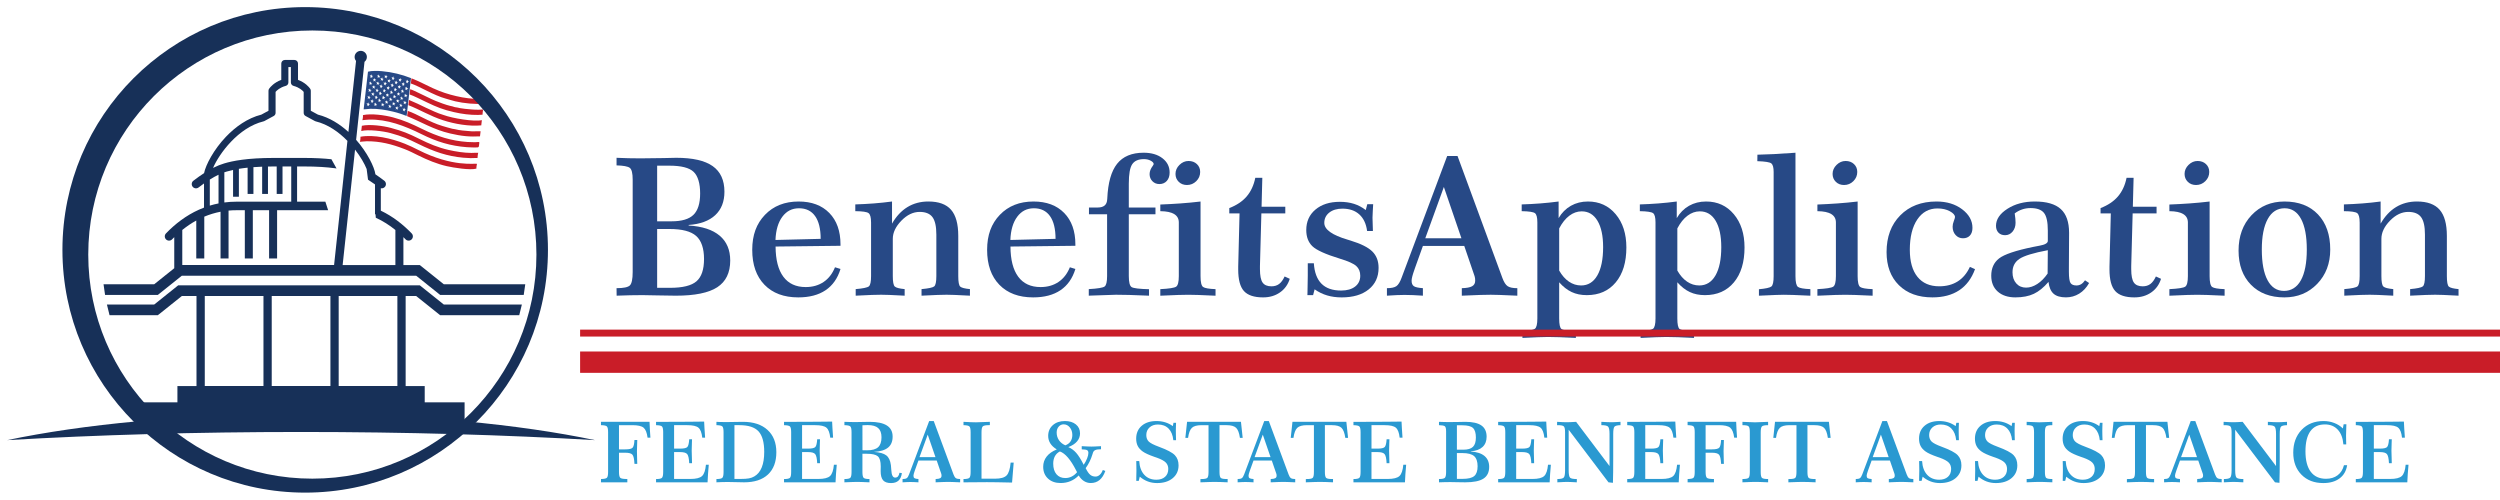<svg viewBox="0 0 3272.91 654.25" xmlns="http://www.w3.org/2000/svg"><g fill="#274986"><path d="m807.13 206.58c5.3.25 10.56.43 15.78.55s10.39.18 15.53.18c9.86 0 19.98-.12 30.38-.37 10.39-.25 15.88-.37 16.46-.37 21.54 0 37.44 3.62 47.71 10.87s15.41 18.44 15.41 33.59c0 12.94-4.02 23.15-12.05 30.64-8.04 7.49-19.63 11.77-34.79 12.83v.74c17.81 1.06 31.33 5.49 40.57 13.26 9.23 7.78 13.85 18.63 13.85 32.54 0 15.97-5.65 27.63-16.96 35s-29.38 11.05-54.23 11.05c-6.21 0-14.19-.12-23.92-.37s-16.34-.37-19.82-.37c-5.05 0-10.44.06-16.15.18s-11.6.31-17.64.55l-.12-9.83c9.19 0 15.01-1.21 17.46-3.62 2.44-2.41 3.67-8.25 3.67-17.5v-120.97c0-8.43-1.29-13.59-3.85-15.47-2.57-1.88-8.32-2.95-17.27-3.19v-9.95zm53.18 10.32v72.83h18.89c13.33 0 22.9-2.84 28.7-8.54 5.8-5.69 8.7-15 8.7-27.94s-2.84-22.84-8.51-28.25c-5.67-5.4-16.26-8.11-31.74-8.11h-16.03zm0 82.9v77h16.9c16.48 0 28.02-2.84 34.6-8.54 6.58-5.69 9.88-15.41 9.88-29.17s-3.44-24.15-10.31-30.21c-6.88-6.06-18.47-9.09-34.79-9.09h-16.28z"/><path d="m1015.36 322.76c.08 17.36 3.48 30.54 10.19 39.54 6.71 9.01 16.44 13.51 29.2 13.51 9.03 0 16.83-2.21 23.42-6.63s11.57-10.85 14.97-19.28l7.21 2.21c-3.73 12.28-10.23 21.55-19.51 27.82-9.28 6.26-21.21 9.4-35.78 9.4-18.8 0-33.55-5.51-44.23-16.52-10.69-11.01-16.03-26.26-16.03-45.75s5.57-34.29 16.71-45.87 25.82-17.38 44.04-17.38c16.98 0 30.36 5 40.13 14.98 9.77 9.99 14.66 23.7 14.66 41.14v1.84l-84.98.98zm-.12-8.6 59.14-1.47c0-13.02-2.42-22.95-7.27-29.78s-11.87-10.25-21.06-10.25-16.3 3.68-21.81 11.05-8.51 17.52-9.01 30.46z"/><path d="m1140.35 291.07c0-6.39-1.08-10.4-3.23-12.04-2.16-1.64-7.95-2.5-17.39-2.58v-8.84c8.12-.25 16.19-.68 24.23-1.29 8.03-.61 15.98-1.45 23.85-2.52v28.98c5.47-9.58 12.2-16.8 20.19-21.68 7.99-4.87 17.12-7.31 27.4-7.31 13.5 0 23.4 3.6 29.69 10.81s9.44 18.63 9.44 34.26v52.56c0 7.7.87 12.3 2.61 13.82s5.96 2.6 12.67 3.25v8.6c-9.03-.49-15.74-.82-20.13-.98s-7.87-.25-10.44-.25c-3.07 0-7.08.09-12.05.27s-11.89.5-20.75.96v-8.6c9.19-.82 14.72-2.01 16.59-3.56 1.86-1.55 2.8-6.06 2.8-13.51v-54.28c0-10.72-1.7-18.36-5.09-22.9-3.4-4.54-8.99-6.82-16.77-6.82-8.53 0-16.52 3.85-23.98 11.54-7.45 7.7-11.18 15.6-11.18 23.7v48.76c0 7.53.87 12.1 2.61 13.69 1.74 1.6 6.04 2.72 12.92 3.38v8.6c-8.78-.49-15.45-.82-20-.98-4.56-.16-8.16-.25-10.81-.25-3.15 0-7.19.08-12.11.25-4.93.17-11.99.49-21.18.98v-8.6c9.61-.82 15.36-2.03 17.27-3.62 1.9-1.6 2.86-6.08 2.86-13.45v-70.37z"/><path d="m1322.86 322.76c.08 17.36 3.48 30.54 10.19 39.54 6.71 9.01 16.44 13.51 29.2 13.51 9.03 0 16.83-2.21 23.42-6.63s11.57-10.85 14.97-19.28l7.21 2.21c-3.73 12.28-10.23 21.55-19.51 27.82-9.28 6.26-21.21 9.4-35.78 9.4-18.8 0-33.55-5.51-44.23-16.52-10.69-11.01-16.03-26.26-16.03-45.75s5.57-34.29 16.71-45.87 25.82-17.38 44.04-17.38c16.98 0 30.36 5 40.13 14.98 9.77 9.99 14.66 23.7 14.66 41.14v1.84l-84.98.98zm-.12-8.6 59.14-1.47c0-13.02-2.42-22.95-7.27-29.78s-11.87-10.25-21.06-10.25-16.3 3.68-21.81 11.05-8.51 17.52-9.01 30.46z"/><path d="m1477.79 240.23v31.44h34.91v8.84h-34.91v80.93c0 8.11 1.24 12.92 3.73 14.43 2.48 1.52 10.06 2.44 22.74 2.76v8.47c-10.85-.49-19.57-.82-26.15-.98s-12.28-.25-17.08-.25c-3.4 0-14.46.37-33.17 1.11l-2.48.12v-8.6c11.68-.65 18.59-1.8 20.75-3.44 2.15-1.64 3.23-6.18 3.23-13.63v-80.93h-23.73v-8.84h11.55c7.87 0 11.97-3.52 12.3-10.56.08-.57.12-.98.12-1.23.91-20.63 5.2-35.78 12.86-45.44s19.24-14.49 34.73-14.49c10.19 0 18.41 2.42 24.66 7.25s9.38 11.05 9.38 18.67c0 4.59-1.22 8.25-3.67 10.99-2.44 2.74-5.7 4.12-9.75 4.12-3.65 0-6.69-1.25-9.13-3.75s-3.67-5.59-3.67-9.27 1.41-7.16 4.22-10.93c.75-1.15 1.12-1.88 1.12-2.21 0-1.55-1.29-3.03-3.85-4.42-2.57-1.39-5.51-2.09-8.82-2.09-7.29 0-12.42 2.23-15.41 6.69-2.98 4.46-4.47 12.88-4.47 25.24z"/><path d="m1571.71 263.81v97.64c0 7.94 1.12 12.69 3.35 14.25 2.24 1.56 7.66 2.5 16.28 2.83v8.6c-10.19-.49-17.87-.82-23.05-.98s-9.38-.25-12.61-.25c-3.4 0-7.79.08-13.17.25-5.39.17-13.21.49-23.48.98v-8.6c11.51-.57 18.43-1.66 20.75-3.25 2.32-1.6 3.48-6.2 3.48-13.82v-70.37c-.08-9.58-8.08-14.45-23.98-14.62h-.25v-8.72c8.53-.33 17.19-.8 25.97-1.41s17.68-1.45 26.71-2.52zm-15.78-53.06c4.47 0 8.14 1.35 11 4.05s4.29 6.14 4.29 10.32c0 4.67-1.7 8.68-5.09 12.04-3.4 3.36-7.46 5.04-12.18 5.04-4.39 0-8-1.39-10.81-4.18-2.82-2.78-4.22-6.22-4.22-10.32 0-4.5 1.74-8.45 5.22-11.85s7.41-5.1 11.8-5.1z"/><path d="m1643.4 232.74h9.19l-.99 37.95h31.06v8.72h-31.31l-1.86 68.78v4.18c0 8.43 1.16 14.29 3.48 17.56 2.32 3.28 6.17 4.91 11.55 4.91 3.98 0 7.33-1.02 10.06-3.07s5.13-5.32 7.21-9.83l6.71 3.07c-2.32 7.53-6.58 13.47-12.8 17.81-6.21 4.34-13.58 6.51-22.12 6.51-11.68 0-20.02-2.76-25.04-8.29-5.01-5.53-7.52-14.92-7.52-28.19v-3.68l1.74-69.76h-13.42v-7c9.61-3.68 17.19-8.76 22.74-15.23s9.32-14.62 11.31-24.44z"/><path d="m1788.01 274.98 1.99-7.61h7.7c-.08 1.88-.25 4.83-.5 8.84s-.37 6.96-.37 8.84c0 3.52.17 9.05.5 16.58v.74h-7.58c-1.24-9.42-4.64-16.64-10.19-21.68s-12.92-7.55-22.12-7.55c-7.12 0-12.86 1.72-17.21 5.16s-6.52 7.94-6.52 13.51c0 8.6 10.1 15.88 30.32 21.86 1.82.57 3.15.98 3.98 1.23 13.67 4.18 23.21 8.97 28.64 14.37 5.42 5.4 8.14 12.53 8.14 21.37 0 11.87-4.33 21.29-12.98 28.25-8.66 6.96-20.44 10.44-35.35 10.44-6.88 0-13.21-.86-19.01-2.58s-11.27-4.38-16.4-7.98l-1.99 7.61h-7.46c.08-.82.12-2.04.12-3.68.25-10.07.37-17.23.37-21.49v-16.58h7.95c.75 11.87 4.08 20.8 10 26.77 5.92 5.98 14.47 8.96 25.66 8.96 7.78 0 13.92-1.74 18.39-5.22s6.71-8.21 6.71-14.18c0-5.32-1.74-9.56-5.22-12.71s-10.64-6.37-21.49-9.64c-18.72-5.73-30.73-11.18-36.03-16.33-5.3-5.16-7.95-12.2-7.95-21.12 0-11.13 4.02-20.08 12.05-26.83 8.03-6.76 18.68-10.13 31.93-10.13 6.79 0 12.96.88 18.51 2.64s10.69 4.48 15.41 8.17z"/><path d="m1894.61 204.24h13.54l58.77 159.78c1.99 5.4 4.29 8.97 6.9 10.68 2.61 1.72 6.81 2.58 12.61 2.58v9.83c-10.6-.49-18.33-.82-23.17-.98s-8.72-.25-11.62-.25c-3.56 0-8.16.08-13.79.25s-13.67.49-24.1.98v-9.83c6.29-.16 10.79-1 13.48-2.52 2.69-1.51 4.04-3.95 4.04-7.31 0-1.15-.06-2.21-.19-3.19s-.31-1.84-.56-2.58l-13.54-39.67h-54.17l-10.44 29.11c-.17.49-.37 1.11-.62 1.84-2.49 6.96-3.73 11.79-3.73 14.49 0 3.44.97 5.83 2.92 7.18s5.9 2.23 11.87 2.64v9.83c-4.47-.33-8.76-.57-12.86-.74-4.1-.16-7.85-.25-11.24-.25-2.9 0-6.32.08-10.25.25-3.94.17-8.18.41-12.74.74v-9.83c5.63 0 9.73-.86 12.3-2.58s4.93-5.57 7.08-11.54l59.51-158.92zm-4.35 40.53-24.35 67.18h47.34z"/><path d="m2012.64 291.07c0-6.39-1.04-10.38-3.11-11.97-2.07-1.6-7.87-2.48-17.39-2.64v-8.84c8.12-.25 16.17-.68 24.17-1.29 7.99-.61 16.05-1.45 24.17-2.52v21.74c4.14-7.04 9.5-12.42 16.09-16.15 6.58-3.72 14.02-5.59 22.3-5.59 14.91 0 27.02 5.55 36.34 16.64s13.98 25.61 13.98 43.54c0 19.32-4.64 34.55-13.92 45.69s-21.91 16.7-37.89 16.7c-7.46 0-14.06-1.35-19.82-4.05s-11.2-6.96-16.34-12.77v47.28c0 7.78.99 12.4 2.98 13.88 1.99 1.47 8.28 2.46 18.89 2.95v8.72c-8.04-.41-14.97-.72-20.81-.92-5.84-.21-11.04-.31-15.59-.31-3.56 0-7.93.1-13.11.31-5.18.2-11.99.51-20.44.92v-8.72c8.7-.57 14.12-1.66 16.28-3.25 2.15-1.6 3.23-6.12 3.23-13.57v-125.76zm28.58 63.12c3.64 6.39 7.91 11.24 12.8 14.55 4.89 3.32 10.19 4.97 15.9 4.97 9.11 0 16.19-4.38 21.25-13.14 5.05-8.76 7.58-21.12 7.58-37.09 0-14.74-2.47-26.22-7.39-34.45-4.93-8.23-11.83-12.34-20.69-12.34-5.71 0-11.1 1.9-16.15 5.71s-9.49 9.35-13.29 16.64v55.14z"/><path d="m2167.32 291.07c0-6.39-1.04-10.38-3.11-11.97-2.07-1.6-7.87-2.48-17.39-2.64v-8.84c8.12-.25 16.17-.68 24.17-1.29 7.99-.61 16.05-1.45 24.17-2.52v21.74c4.14-7.04 9.5-12.42 16.09-16.15 6.58-3.72 14.02-5.59 22.3-5.59 14.91 0 27.02 5.55 36.34 16.64s13.98 25.61 13.98 43.54c0 19.32-4.64 34.55-13.92 45.69s-21.91 16.7-37.89 16.7c-7.46 0-14.06-1.35-19.82-4.05s-11.2-6.96-16.34-12.77v47.28c0 7.78.99 12.4 2.98 13.88 1.99 1.47 8.28 2.46 18.89 2.95v8.72c-8.04-.41-14.97-.72-20.81-.92-5.84-.21-11.04-.31-15.59-.31-3.56 0-7.93.1-13.11.31-5.18.2-11.99.51-20.44.92v-8.72c8.7-.57 14.12-1.66 16.28-3.25 2.15-1.6 3.23-6.12 3.23-13.57v-125.76zm28.58 63.12c3.64 6.39 7.91 11.24 12.8 14.55 4.89 3.32 10.19 4.97 15.9 4.97 9.11 0 16.19-4.38 21.25-13.14 5.05-8.76 7.58-21.12 7.58-37.09 0-14.74-2.47-26.22-7.39-34.45-4.93-8.23-11.83-12.34-20.69-12.34-5.71 0-11.1 1.9-16.15 5.71s-9.49 9.35-13.29 16.64v55.14z"/><path d="m2322 225.37c0-5.89-.97-9.68-2.92-11.36s-8.1-2.68-18.45-3.01l.12-8.47c6.71-.16 13.96-.43 21.74-.8 7.79-.37 17.15-.96 28.08-1.78v161.5c0 7.86 1.1 12.59 3.29 14.18 2.19 1.6 7.6 2.56 16.21 2.89v8.6c-9.94-.49-17.46-.82-22.55-.98s-9.17-.25-12.24-.25c-2.4 0-5.84.08-10.31.25s-11.89.49-22.24.98v-8.47c8.95-.82 14.39-2.03 16.34-3.62 1.95-1.6 2.92-6.12 2.92-13.57v-136.08z"/><path d="m2431.95 263.81v97.64c0 7.94 1.12 12.69 3.35 14.25 2.24 1.56 7.66 2.5 16.28 2.83v8.6c-10.19-.49-17.87-.82-23.05-.98s-9.38-.25-12.61-.25c-3.4 0-7.79.08-13.17.25-5.39.17-13.21.49-23.48.98v-8.6c11.51-.57 18.43-1.66 20.75-3.25 2.32-1.6 3.48-6.2 3.48-13.82v-70.37c-.08-9.58-8.08-14.45-23.98-14.62h-.25v-8.72c8.53-.33 17.19-.8 25.97-1.41s17.68-1.45 26.71-2.52zm-15.78-53.06c4.47 0 8.14 1.35 11 4.05s4.29 6.14 4.29 10.32c0 4.67-1.7 8.68-5.09 12.04-3.4 3.36-7.46 5.04-12.18 5.04-4.39 0-8-1.39-10.81-4.18-2.82-2.78-4.22-6.22-4.22-10.32 0-4.5 1.74-8.45 5.22-11.85s7.41-5.1 11.8-5.1z"/><path d="m2578.92 349.41 6.71 2.95c-4.47 12.28-11.39 21.51-20.75 27.69s-21.04 9.27-35.04 9.27c-18.47 0-33.09-5.32-43.86-15.97-10.77-10.64-16.15-25.09-16.15-43.35 0-19.9 5.96-35.9 17.89-48.02s27.75-18.18 47.46-18.18c13.42 0 24.62 3.4 33.61 10.19 8.99 6.8 13.48 14.9 13.48 24.32 0 4.26-1.1 7.59-3.29 10.01-2.2 2.42-5.24 3.62-9.13 3.62s-7.12-1.43-9.69-4.3c-2.57-2.86-3.85-6.47-3.85-10.81 0-2.29.52-4.77 1.55-7.43s1.55-4.4 1.55-5.22c0-2.62-2.24-5.16-6.71-7.61-4.47-2.46-9.9-3.68-16.28-3.68-11.1 0-19.9 4.83-26.4 14.49s-9.75 22.89-9.75 39.67c0 15.31 3.33 27.1 10 35.37s16.17 12.4 28.51 12.4c9.36 0 17.41-2.13 24.17-6.39 6.75-4.26 12.07-10.6 15.97-19.04z"/><path d="m2681.79 369.06c-6.21 7.29-12.61 12.49-19.2 15.6s-14.64 4.67-24.17 4.67-17.38-2.54-23.05-7.61c-5.67-5.08-8.51-11.99-8.51-20.76 0-9.74 3.4-17.27 10.19-22.6 6.79-5.32 21.7-10.36 44.73-15.11 2.24-.49 5.01-1.02 8.33-1.6 7.21-1.31 10.81-3.4 10.81-6.26v-13.51c0-11.3-1.7-19.04-5.09-23.21-3.4-4.18-9.24-6.26-17.52-6.26-3.89 0-7.58.59-11.06 1.78s-6.71 2.93-9.69 5.22c.41 2.7.7 5 .87 6.88s.25 3.64.25 5.28c0 4.67-1.3 8.56-3.91 11.67s-5.86 4.67-9.75 4.67c-3.65 0-6.54-1.1-8.7-3.32-2.15-2.21-3.23-5.2-3.23-8.97 0-8.43 4.97-15.84 14.91-22.23s21.91-9.58 35.91-9.58c15.41 0 26.73 3.3 33.98 9.89s10.87 16.97 10.87 31.13v.74l-.25 44.58v5.53c0 7.78.72 12.73 2.17 14.86s4.04 3.19 7.77 3.19c2.24 0 4.26-.55 6.09-1.66 1.82-1.1 3.52-2.8 5.09-5.1l5.34 3.56c-3.4 6.06-7.72 10.71-12.98 13.94s-11.04 4.85-17.33 4.85c-7.21 0-12.61-1.6-16.21-4.79s-5.82-8.35-6.65-15.47zm-.87-41.51c-18.72 3.52-31.1 7.31-37.15 11.36s-9.07 9.89-9.07 17.5c0 6.06 1.63 10.93 4.91 14.61 3.27 3.68 7.56 5.53 12.86 5.53 4.89 0 9.79-1.6 14.72-4.79s9.42-7.74 13.48-13.63z"/><path d="m2784.04 232.74h9.19l-.99 37.95h31.06v8.72h-31.31l-1.86 68.78v4.18c0 8.43 1.16 14.29 3.48 17.56 2.32 3.28 6.17 4.91 11.55 4.91 3.98 0 7.33-1.02 10.06-3.07s5.13-5.32 7.21-9.83l6.71 3.07c-2.32 7.53-6.58 13.47-12.8 17.81-6.21 4.34-13.58 6.51-22.12 6.51-11.68 0-20.02-2.76-25.04-8.29-5.01-5.53-7.52-14.92-7.52-28.19v-3.68l1.74-69.76h-13.42v-7c9.61-3.68 17.19-8.76 22.74-15.23s9.32-14.62 11.31-24.44z"/><path d="m2892.75 263.81v97.64c0 7.94 1.12 12.69 3.35 14.25 2.24 1.56 7.66 2.5 16.28 2.83v8.6c-10.19-.49-17.87-.82-23.05-.98s-9.38-.25-12.61-.25c-3.4 0-7.79.08-13.17.25-5.39.17-13.21.49-23.48.98v-8.6c11.51-.57 18.43-1.66 20.75-3.25 2.32-1.6 3.48-6.2 3.48-13.82v-70.37c-.08-9.58-8.08-14.45-23.98-14.62h-.25v-8.72c8.53-.33 17.19-.8 25.97-1.41s17.68-1.45 26.71-2.52zm-15.78-53.06c4.47 0 8.14 1.35 11 4.05s4.29 6.14 4.29 10.32c0 4.67-1.7 8.68-5.09 12.04-3.4 3.36-7.46 5.04-12.18 5.04-4.39 0-8-1.39-10.81-4.18-2.82-2.78-4.22-6.22-4.22-10.32 0-4.5 1.74-8.45 5.22-11.85s7.41-5.1 11.8-5.1z"/><path d="m2990.65 263.81c18.64 0 33.3 5.63 43.98 16.89 10.69 11.26 16.03 26.59 16.03 45.99 0 18.18-5.7 33.16-17.08 44.95-11.39 11.79-25.7 17.69-42.93 17.69-18.39 0-32.99-5.53-43.8-16.58s-16.21-25.95-16.21-44.7 5.65-34.35 16.96-46.3 25.66-17.93 43.05-17.93zm.25 8.84c-9.53 0-16.88 4.69-22.05 14.06-5.18 9.38-7.77 22.7-7.77 39.98s2.5 30.83 7.52 40.16c5.01 9.33 12.2 14 21.56 14s16.98-4.67 22.12-14c5.13-9.33 7.7-22.72 7.7-40.16s-2.51-30.7-7.52-40.04c-5.01-9.33-12.2-14-21.56-14z"/><path d="m3089.17 291.07c0-6.39-1.08-10.4-3.23-12.04s-7.95-2.5-17.39-2.58v-8.84c8.12-.25 16.19-.68 24.23-1.29 8.03-.61 15.98-1.45 23.85-2.52v28.98c5.47-9.58 12.2-16.8 20.19-21.68 7.99-4.87 17.12-7.31 27.4-7.31 13.5 0 23.4 3.6 29.69 10.81s9.44 18.63 9.44 34.26v52.56c0 7.7.87 12.3 2.61 13.82s5.96 2.6 12.67 3.25v8.6c-9.03-.49-15.74-.82-20.13-.98s-7.87-.25-10.44-.25c-3.06 0-7.08.09-12.05.27s-11.89.5-20.75.96v-8.6c9.19-.82 14.72-2.01 16.59-3.56 1.86-1.55 2.8-6.06 2.8-13.51v-54.28c0-10.72-1.7-18.36-5.09-22.9-3.4-4.54-8.99-6.82-16.77-6.82-8.53 0-16.52 3.85-23.98 11.54-7.45 7.7-11.18 15.6-11.18 23.7v48.76c0 7.53.87 12.1 2.61 13.69 1.74 1.6 6.04 2.72 12.92 3.38v8.6c-8.78-.49-15.45-.82-20-.98-4.56-.16-8.16-.25-10.81-.25-3.15 0-7.19.08-12.11.25-4.93.17-11.99.49-21.18.98v-8.6c9.61-.82 15.36-2.03 17.27-3.62 1.9-1.6 2.86-6.08 2.86-13.45v-70.37z"/></g><g fill-rule="evenodd"><path d="m759.46 431.53h2513.46v9.08h-2513.46zm0 28.64h2513.46v27.94h-2513.46z" fill="#c91d28"/><path d="m505.55 97.76.3 1.85 1.67.43c-.3.21-.92.55-1.46.84l.37 2.05c-.55-.31-.81-.91-1.4-1.49l-1.49.82c1.06-3.12.47-1.08-.41-3.27l1.69.34.74-1.57zm18.67 4.3.19 1.82 1.71.4c-.45.56-.94.65-1.43.94l.27 2-1.2-1.48c-.71.3-1.09.74-1.66.8l.73-1.82c-.39-.49-.9-1.08-1.14-1.45l1.68.34.84-1.56zm9.27 2.16c.18.47.06 1.04.4 1.83l1.65.44c-2.27 1.57-1.18-.06-1.3 2.86l-1.21-1.48-1.48.85c.15-.77.61-1.28.5-1.82-.11-.59-.57-.6-.92-1.45l1.56.32.79-1.55zm-37.71-6.93.5 1.88 1.65.52-1.4.73.19 1.95-1.19-1.32-1.47.62.64-1.7-1.07-1.32 1.68.23.46-1.58zm18.33 4.18c.39-.85.23-1 .79-1.59l.24 1.85 1.75.5-1.56.78.38 2.04-1.36-1.43-1.38.84c-.11-.5.41-1.42.61-1.89l-1.18-1.45zm-27.6-4.24.19 1.82 1.71.4c-1.33 1.68-1.44-.51-1.16 2.96l-1.26-1.43c-.6.32-.87.67-1.61.73.4-.64.69-1.05.76-1.83l-1.18-1.45 1.71.35.84-1.56zm12.97 5.4c.34-.38.25-.34.47-.84l.39-.7.19 1.82 1.86.48c-1.55 1.07-1.51.31-1.31 2.87l-1.19-1.47-1.54.8.61-1.84-1.17-1.45zm10.13.63s.03.12.04.15l.14.82c.13.69-.09.13.22.87l1.73.5-1.55.78.17 2.03-1.19-1.47-1.49.82.55-1.84-.96-1.42 1.56.32.8-1.55zm9.36 2.12.31 1.85 1.73.5-1.48.77c-.1.76.08 1.27.31 2.06-.52-.29-.93-.92-1.36-1.41l-1.54.75c1.05-3.11.47-1.08-.42-3.27l1.69.34.75-1.57zm9.24 2.07.33 1.91 1.75.5-1.54.78.37 2.05c-.52-.29-.93-.92-1.36-1.41-.75.31-.85.69-1.53.75l.8-1.64c-.46-.59-.93-.9-1.23-1.64l1.68.33zm-23.73-.69.36 1.91 1.69.4c-.46.57-.95.65-1.57 1l.44 1.92c-.69-.39-.86-.84-1.36-1.41-.44.33-1.04.7-1.56.73l.63-1.69c-.53-1.02-.82-.51-1.02-1.57l1.68.34zm18.7 4.37.19 1.82 1.71.4c-.29.61.05.22-.74.65-.4.22-.33.11-.72.44l.33 1.82c-.74-.42-.5-.73-1.45-1.25l-1.31.6.67-1.66c-.46-.58-.91-.87-1.22-1.62l1.7.33c.55-.63.55-1.41.85-1.53zm9.22 2.31c.8 1.86-.81 1.35 2.17 2.16l-1.61.93.25 1.87c-2.01-1.74-.41-1.37-2.72-.64l.63-1.68c-.8-1-.88-.82-1.02-1.58l1.7.35.6-1.42zm-18.58-4.48.29 1.82c.34.11.7.2 1.02.32l.68.37-1.46.83.34 1.82c-.68-.38-.86-.84-1.36-1.41-.5.41-.92.69-1.52.75l.72-1.58c-.76-1.21-.96-.68-1.16-1.71l1.71.35.75-1.58zm-23.1-6.9.19 1.82 1.75.49-1.48.78.29 2.07-1.21-1.51-1.5.9c-.11-.5.41-1.41.6-1.89-.39-.49-.9-1.08-1.14-1.45l1.68.34.84-1.56zm3.4 5.92c.45-.5.42-.87.8-1.35.14.32.03 0 .15.49.33 1.43-.43.99 2.04 1.69l-1.56.78.17 2.03-1.19-1.47-1.54.8.62-1.84-1.18-1.45 1.7.32zm-8.69-1.46.3 1.8 1.65.52-1.48.78.3 2.05-1.22-1.48-1.5.6.59-1.6c-.34-.55-.88-1.06-1.13-1.45l1.68.34.82-1.56zm13 5.4c.34-.38.25-.34.46-.84l.3-.69c.28.6.29 1.11.28 1.81l1.7.4c-1.33 1.68-1.43-.51-1.15 2.94l-1.21-1.49-1.48.85c.55-2.81 1.22-.77-.58-3.3l1.66.31zm10.13.63s.03.11.04.14l.14.83c.13.69-.09.13.22.86l1.65.44c-2.27 1.57-1.18-.07-1.3 2.86l-1.21-1.46-1.49.82c.55-2.81 1.22-.77-.58-3.3l1.72.35.8-1.54zm9.36 2.13.31 1.85 1.73.5-1.48.77c-.1.76.08 1.27.31 2.06-.52-.29-.98-.97-1.41-1.49l-1.49.82c1.06-3.12.47-1.08-.41-3.27l1.69.35.75-1.57zm9.24 2.06.33 1.92 1.75.5-1.54.78.42 1.87-1.41-1.24-1.57.73.79-1.71-1.18-1.55 1.68.33.72-1.63zm-23.69-.62.31 1.85 1.67.43c-.3.21-.92.55-1.46.84l.37 2.05c-.55-.31-.81-.9-1.41-1.49l-1.52.8.8-1.71-1.18-1.55 1.7.34.74-1.57zm18.67 4.3.19 1.82 1.71.4c-.45.56-.94.65-1.43.94l.27 2-1.2-1.48c-.53.31-1.12.75-1.66.8l.73-1.83c-.39-.48-.9-1.08-1.14-1.44l1.68.34.84-1.56zm9.44 2.15c-.07.7-.05 1.19.23 1.85l1.65.44c-2.27 1.57-1.18-.06-1.3 2.85l-1.21-1.47-1.48.85c.15-.77.61-1.28.5-1.82-.11-.59-.57-.6-.92-1.43l1.68.23.85-1.48zm-41.9-11.21.19 1.82 1.75.5-1.48.78.3 2.05-1.22-1.49-1.5.89c-.11-.5.4-1.41.6-1.89-.35-.55-.89-1.06-1.14-1.45l1.68.34.84-1.56zm4.03 4.3.5 1.88 1.61.43c-1.35 1.57-1.38-.45-1.16 2.77l-1.21-1.35-1.52.85.72-1.71-1.08-1.51 1.68.23.46-1.58zm18.32 4.18c.4-.84.24-1 .79-1.59l.24 1.86 1.75.5-1.54.78.42 1.87-1.42-1.25-1.38.84c-.11-.5.41-1.42.6-1.9l-1.18-1.45 1.71.35zm-27.65-4.28.24 1.86 1.71.4c-.44.93-.12-.06-1.46 1.1l.3 1.86-1.26-1.43c-.6.31-.87.67-1.58.75l.79-1.68-1.23-1.61 1.76.36.74-1.6zm13.84 4.12.41 1.86 1.52.41-1.36.99.2 1.89-1.24-1.51-1.46.88c.37-2.76 1.4-.52-.58-3.3l1.74.35.76-1.58zm9.45 2.15c-.07.71-.04 1.2.23 1.86l1.65.44c-2.26 1.56-1.18-.07-1.29 2.85l-1.22-1.47-1.48.85c.15-.77.61-1.28.5-1.82-.11-.59-.57-.6-.92-1.43l1.68.23.85-1.49zm9.18 2.15.31 1.85 1.67.44c-.32.22-.95.46-1.46.84l.42 1.87-1.47-1.33-1.48.84c1.04-3.05.55-1.1-.41-3.27l1.56.32zm8.56 3.72c.21-.75.4-1.19.78-1.56l.25 1.83 1.66.43c-.3.21-.92.55-1.46.85l.17 2c-.23-.53-.79-1.17-1.23-1.43l-1.5.79.81-1.78-1.2-1.47 1.71.35zm-22.98-2.56.34 1.91 1.69.4c-.46.58-.95.66-1.57 1.01l.44 1.92c-.69-.39-.86-.85-1.36-1.41-.44.33-1.04.71-1.56.73l.67-1.74-1.11-1.29c.38-.16 1.31.06 1.73.1l.74-1.63zm18.63 4.33.24 1.85 1.71.4c-.29.61.05.22-.74.65-.4.22-.33.11-.72.44l.33 1.82c-.74-.41-.5-.72-1.45-1.25l-1.31.59.67-1.66c-.46-.58-.91-.88-1.22-1.62l1.77.38.73-1.61zm-9.33-2.13.38 1.96c.73.29.74.33 1.62.29-.29.61.04.22-.74.65-.4.22-.33.12-.73.45l.29 1.89-1.41-1.34-1.49.81.8-1.77c-.76-1.21-.96-.67-1.16-1.71.83.44.85.4 1.63.47l.82-1.69zm18.84 6.09c.56.18 1.24.53 1.7.43-.27.55-.8.72-1.38 1.04l.21 1.92-1.01-1.21c-1.03.08-.86.49-1.68.54l.63-1.69c-.2-.25-.38-.43-.6-.72-.5-.69-.29-.11-.43-.85l1.72.36.39-1.46c.51.37.47.6.44 1.65zm-41.98-12.78.3 1.79 1.57.46c-.33.23-.95.47-1.4.85l.31 2.04c-.55-.59-.72-1.05-1.43-1.49l-1.31.9c-.11-.5.41-1.41.6-1.89-.72-1.15-1.01-.76-1.11-1.56l1.65.45zm3.44 5.7c.45-.5.42-.87.8-1.35.8 1.86-.81 1.33 2.18 2.18l-1.55.77.17 2.03-1.19-1.47-1.54.8.62-1.84-1.18-1.45 1.7.33zm4.29 4.19c.11-.25.32-.79.4-.94.45-.85-.04-.45.55-.61l.18 1.78 1.65.52-1.38.73.21 2.11-1.22-1.48-1.5.6.6-1.62-.99-1.4 1.51.31zm10.28.59c-.07.71-.05 1.2.23 1.85l1.65.43c-2.27 1.57-1.18-.06-1.3 2.86l-1.21-1.48-1.48.84c.15-.77.61-1.28.5-1.82-.11-.59-.57-.6-.92-1.43l1.67.23.85-1.49zm-23.24-6.23.19 1.82 1.74.5-1.48.78.3 2.05-1.23-1.49-1.5.89c-.11-.5.41-1.41.6-1.89-.34-.55-.88-1.06-1.14-1.45l1.68.34zm32.42 8.37.31 1.85 1.67.44c-.32.22-.95.46-1.46.84l.42 1.87-1.47-1.33-1.48.84.65-1.93-1.06-1.34 1.56.32.87-1.56zm9.25 2.07.33 1.91 1.67.43c-.32.22-.95.47-1.46.85l.17 2c-.23-.53-.79-1.18-1.23-1.43l-1.5.79.81-1.78-1.2-1.47 1.69.34.72-1.63zm-15.12 2.87c.39-.84.23-1 .79-1.59l.24 1.86 1.75.49-1.56.79.36 2.07-1.33-1.44c-.74.31-.85.69-1.52.76l.74-1.84-1.18-1.45zm10.11.59.19 1.82 1.71.4c-.45.56-.94.65-1.43.94l.27 2.01-1.2-1.48c-.53.31-1.12.75-1.66.8l.73-1.83c-.39-.49-.9-1.09-1.14-1.45l1.68.34.84-1.56zm9.27 2.16s.03.12.04.15c.19.9.07 1 .36 1.69l1.65.43c-2.27 1.57-1.18-.06-1.3 2.86l-1.21-1.45-1.49.82c.15-.77.61-1.28.5-1.82-.11-.59-.58-.6-.92-1.45l1.56.32.79-1.55zm-44.24-10c1.7 1.41 1.73-.33 2.46-1.01l.31 1.71c.58.37.95.49 1.57.3-.21.63.16.18-.68.65-.4.22-.33.11-.73.45l.31 2.04c-.7-.75-.43-.92-1.44-1.49l-1.31.89c-.11-.5.41-1.41.6-1.88-.45-.72-.91-1.02-1.1-1.66zm4.37 4.43 1.65.28.9-1.55.08 1.7 1.64.54-1.3.77.24 2.12-1.24-1.49-1.51.88.61-1.71-1.06-1.55zm11.94-.9.3 1.85 1.67.43c-.32.22-.95.47-1.46.84l.42 1.87-1.46-1.31-1.49.82c1.04-3.06.54-1.1-.41-3.27l1.66.32.77-1.56zm36.68-32.25-5.71 49.57c-5.58-2.21-11.41-4.17-17.75-5.66-10.22-2.41-19.62-3.95-29.91-3.71-2.85.06-6.05.77-8.62.74l5.68-49.35c4.62-1.33 13.15-1.1 18.07-.66 13.84 1.24 25.92 4.28 38.23 9.07zm-58.28 32.93 1.69.38.71-1.61.36 1.82 1.68.44c-.42.89-.49.29-1.48 1.1l.41 1.81c-.52-.25-1-.87-1.35-1.38-.6.31-.87.67-1.6.73l.85-1.62c-.5-.61-.95-.9-1.26-1.66z" fill="#274986"/><path d="m473.74 164.69-.79 6.86c8.6-2.48 29.39.2 38.36 2.7 16.05 4.49 22.07 7.16 37.11 14.55 19.88 9.75 36.89 15.71 57.99 17.66 3.22.3 6.38.5 9.6.57 3.01.07 6.26-.33 9.13-.19.17-1.5.41-5.81.98-6.82-2.64-.2-6.14.21-8.96.19-9.94-.06-20.46-1.75-30.26-4-13.37-3.07-25.1-7.98-37.71-14.27-15.03-7.49-21.52-10.11-37.42-14.46-10.29-2.81-27.93-5.11-38.04-2.8m1.41-13.98c.31 1.19-.32 5.82-.76 6.64 2.98-.22 5.74-.66 8.78-.74 23.7-.65 46.7 8.13 68.63 19.03 20.09 9.99 38.04 15.47 59.49 17.09 2.55.19 11.68.57 14.17.22 1.84-.26 1.62-2.39 1.84-4.16.21-1.68.87-2.9-1.01-2.87-1.51.03-2.97.29-4.57.3-3.21.02-6.4-.09-9.62-.31-21.29-1.45-39.64-7.29-59.7-17.18-13.08-6.45-23.93-11.33-37.77-15.02-11.15-2.98-28.5-5.37-39.48-3zm62.75-41.39c10.61 3.38 30.33 15.69 45.43 19.74 3.96 1.06 8.31 2.57 12.68 3.6 11.19 2.64 26.69 4.12 37.31 3.15l.79-6.86c-16.65 2.26-41.31-3-58.68-9.75-5.92-2.3-12.03-5.19-17.79-8.09-6.55-3.3-12.79-6.16-18.96-8.59l-.78 6.81zm-1.66 14.36c4.07 1.16 17.97 8.12 21.99 10.04 14.21 6.79 21.55 9.75 36.15 13.12 10.49 2.42 20.98 3.78 31.52 3.65 1.87-.03 3.97-.35 5.77-.28.17-1.5.41-5.81.98-6.82-1.75-.08-3.78.25-5.6.28-7.66.1-11.04-.59-18.4-1.17-2.04-.16-4.27-.63-6.34-.9-1.02-.13-2.41-.53-3.46-.78-1.26-.3-2.15-.29-3.31-.52-1.17-.23-1.97-.68-3.06-.96-1.14-.29-2.35-.54-3.49-.79-4.62-1.03-14.16-4.54-18.64-6.41-7.17-2.99-15.02-7.12-22.27-10.49-2.85-1.32-8.04-3.98-11.04-4.82l-.79 6.85zm-1.61 14.01c15.33 5.99 28.22 14.14 45.22 19.69 15.51 5.06 34.43 8.27 50.21 6.77l.79-6.86c-9.94 2.37-38.61-2.4-50.05-6.69-1.98-.75-4.12-1.29-6.14-2.06-2-.76-3.96-1.56-5.94-2.42-7.56-3.25-14.86-6.94-22.31-10.46-3.62-1.71-7.44-3.12-10.99-4.79l-.78 6.83zm-1.66 14.41c18.52 7.43 34.33 17.58 56.41 22.67 7.04 1.62 13.42 2.87 20.54 3.52 6.69.6 11.88.52 18.48.25l.81-6.71c-.1-.04-10.04.22-11.38.14-4.22-.25-8.24-.73-12.42-1.1-4.24-.38-6.06-.95-9.84-1.73-1.14-.24-2.06-.22-3.3-.52-4.41-1.06-8.72-2.41-13.07-3.68-16.64-4.87-32.92-15.57-45.42-19.75l-.8 6.91zm-61.09 26.95c.29 1.08-.25 5.74-.76 6.63 2.82-.03 5.78-.7 8.79-.72 17.81-.12 32.86 3.74 49.86 10.29 5.9 2.27 11.77 5.27 17.51 8.12 12.2 6.05 24.67 11.24 37.57 14.18 8.77 2 30.82 5.58 38.87 3.22-.23-.83.5-5.86.73-6.3-2.4-.92-31.66 4.78-76.72-18.08-5.81-2.95-11.7-5.79-17.67-8.19-17.68-7.09-40.74-12.35-58.17-9.16z" fill="#c91d28"/><path d="m408.91 39.91c162.02 0 293.36 131.34 293.36 293.36s-131.34 293.37-293.36 293.37-293.37-131.34-293.37-293.37 131.34-293.36 293.37-293.36m-9.36-30.6c175.53 0 317.81 142.29 317.81 317.81s-142.28 317.81-317.81 317.81-317.82-142.28-317.82-317.8 142.29-317.82 317.81-317.82z" fill="#173058"/></g><path d="m344.92 387.49h-76.83v117.87h76.83zm87.66 0h-76.84v117.87h76.84zm87.66 0h-76.84v117.87h76.84zm-234.14-121.17v-37.58c-1.74.82-3.54 1.75-5.42 2.78-1.92 1.06-3.91 2.24-6 3.55v34.11c3.71-1.13 7.51-2.09 11.42-2.86zm95.18-2.27v-46.1h-11.41v35.97h-7.62v-35.97h-3.7c-2.67 0-5.24.02-7.72.06v35.9h-7.62v-35.7c-4.1.15-7.9.36-11.42.62v35.08h-7.62v-34.41c-2.06.21-4.02.45-5.86.69-1.96.26-3.82.54-5.56.82v36.57h-7.62v-35.11c-3.34.74-6.16 1.5-8.56 2.21-1.11.33-2.25.71-3.39 1.11h.53v39.27c5.15-.68 10.46-1.03 15.93-1.03h71.63zm56.09 82.94 17.48-162.56c-11.28-11.57-25.46-21.62-41.49-25.53-.4-.1-.78-.24-1.12-.43s-12.23-6.62-12.23-6.62c-1.56-.84-2.43-2.44-2.43-4.09v-27.47c-1.52-1.81-5.59-5.79-13.31-7.86-2.08-.55-3.45-2.44-3.45-4.49v-20.14h-3.26v20.14c0 2.06-1.37 3.94-3.45 4.49-7.72 2.07-11.79 6.05-13.31 7.86v27.47c0 1.65-.88 3.25-2.44 4.09l-12.22 6.63c-.35.17-.72.32-1.12.41-16.53 4.03-31.09 14.6-42.54 26.62-11.26 11.82-19.44 24.8-23.54 34.33 5.18-2.62 9.92-4.48 14.48-5.85 5.42-1.63 12.85-3.44 23.49-4.85 10.5-1.39 24.04-2.38 41.67-2.38h39.16c14.69 0 26.53.68 36.16 1.72l6.69 12.07-2.61-.37c-9.92-1.31-22.94-2.25-40.23-2.25h-8.8v46.1h37.02l3.61 11.18h-66.8v63.2h-10.48v-63.2h-21.3v63.2h-10.48v-63.2h-10.82c-3.57 0-7.06.16-10.48.48v62.72h-10.48v-61.23c-7.51 1.45-14.61 3.65-21.3 6.46v54.77h-10.48v-49.7c-6.53 3.58-12.63 7.75-18.32 12.35v45.91h198.77zm54.29-66.51h-.71v-39.04c-3.24-2.35-6.28-4.4-9.14-6.21l-1.8-13.98c-2.81-6.99-8.02-16.12-15.19-25.35l-16.24 151.09h69.06v-45.91c-7.77-6.28-16.33-11.76-25.67-16.04l-.31-4.55zm6.91-34.02v29.34c15.54 7.45 28.99 17.9 40.41 29.79 2.13 2.21 2.06 5.74-.15 7.88-2.21 2.13-5.75 2.06-7.88-.15-.92-.96-1.86-1.91-2.82-2.85v36.52h21.47l1.95 1.56 29.49 23.59h106.62c-.56 4.69-1.22 9.35-2.01 13.97h-109.39l-1.95-1.56-29.49-23.59h-306.74l-29.49 23.59-1.95 1.56h-69.08c-.79-4.62-1.45-9.28-2.01-13.97h66.31l26.27-21.01v-40.66c-.96.94-1.89 1.89-2.81 2.85-2.13 2.22-5.66 2.28-7.88.15s-2.28-5.66-.15-7.88c12.05-12.54 26.36-23.5 43.01-31 2.22-1 4.47-1.94 6.78-2.81v-31.61c-2.26 1.61-4.63 3.35-7.12 5.26-2.44 1.86-5.94 1.4-7.81-1.05-1.86-2.44-1.4-5.94 1.05-7.81 5.06-3.87 9.67-7.13 13.95-9.9 2.24-10.91 12.58-30.74 28.59-47.55 12.37-12.99 28.2-24.45 46.42-29.07l9.33-5.06v-26.22c0-1.12.39-2.14 1.05-2.94 1.27-1.75 6.18-7.78 15.71-11.28v-21.4c0-2.57 2.09-4.66 4.66-4.66h12.57c2.57 0 4.66 2.09 4.66 4.66v21.4c9.52 3.5 14.44 9.53 15.71 11.28.66.8 1.05 1.82 1.05 2.94v26.22l9.33 5.06c15.16 3.85 28.67 12.43 39.9 22.68l10-92.99c-1.17-1.39-1.87-3.19-1.87-5.15 0-4.43 3.59-8.03 8.03-8.03s8.03 3.6 8.03 8.03c0 2.58-1.21 4.88-3.11 6.34l-10.98 102.11c14.71 16.73 23.88 35.46 25.27 45.18 3.6 2.41 7.44 5.18 11.58 8.34 2.45 1.87 2.91 5.37 1.05 7.81-1.34 1.76-3.52 2.5-5.55 2.08zm-358.56 152.22h61.85l29.49-23.59 1.95-1.56h316.3l1.95 1.56 29.49 23.59h102.17c-1.03 4.7-2.17 9.36-3.43 13.97h-103.52l-1.95-1.55-29.49-23.59h-13.75v117.87h24.96v21.3h52.21v24.86c63.45 5.88 121.18 14.28 170.77 24.67-118-6.88-248.11-10.69-384.85-10.69s-266.85 3.82-384.86 10.69c49.59-10.39 107.32-18.8 170.77-24.67v-24.86h52.21v-21.3h24.97v-117.87h-19.18l-29.49 23.59-1.95 1.55h-63.21c-1.26-4.61-2.41-9.27-3.43-13.97z" fill="#173058"/><path d="m0 0h3079.35v654.25h-3079.35z" fill="none"/><g fill="#2a99d1"><path d="m786.77 552.24h63.58c.15 3.81.31 7.41.49 10.8s.4 6.69.66 9.89l-3.73.05c-.84-6.5-2.58-10.85-5.21-13.06s-7.55-3.31-14.76-3.31h-17.45v31.68h8.34c5.05 0 8.23-.75 9.55-2.26s2.1-4.83 2.36-9.97h3.68c-.04 1.37-.09 3.23-.16 5.6-.18 4.6-.27 7.58-.27 8.94 0 2.84.11 7.63.34 14.38.03 1.01.07 1.76.1 2.26h-3.68c-.29-6.18-1.16-10.15-2.61-11.91s-4.54-2.64-9.3-2.64h-8.34v25.16c0 4.17.58 6.75 1.76 7.76 1.17 1.01 4.22 1.51 9.16 1.51v4.31h-34.51l.05-4.31c4.06-.07 6.62-.62 7.68-1.64s1.59-3.56 1.59-7.62v-51.99c0-4.09-.54-6.64-1.62-7.65-1.08-1-3.65-1.54-7.71-1.62v-4.36z"/><path d="m921.84 551.92c.11 2.59.26 5.5.44 8.73s.46 7.34.82 12.34h-3.73c-.7-6.46-2.34-10.81-4.94-13.04s-7.54-3.34-14.81-3.34h-17.12v30.71h7.9c5.01 0 8.17-.72 9.46-2.15 1.3-1.44 2.11-4.81 2.44-10.13l3.68.05c-.04 1.08-.09 2.62-.17 4.63-.18 5.14-.27 8.55-.27 10.24 0 2.84.13 7.58.38 14.22.04 1.01.06 1.74.06 2.21h-3.68c-.29-6.1-1.16-10.05-2.61-11.85-1.45-1.79-4.54-2.69-9.3-2.69h-7.9v35.18h21.23c7.53 0 12.66-1.27 15.39-3.82 2.72-2.55 4.42-7.49 5.07-14.81h3.73c-.4 4.35-.73 8.41-.99 12.2s-.46 7.41-.6 10.86h-67.43v-4.31c4.06 0 6.63-.53 7.71-1.59s1.62-3.62 1.62-7.68v-51.99c0-4.09-.54-6.64-1.62-7.65-1.08-1-3.65-1.54-7.71-1.62v-4.36h14.37c10.17 0 19.3-.04 27.4-.11s15.15-.14 21.15-.22z"/><path d="m937.91 552.24c1.61.11 3.35.19 5.24.24 1.88.05 4.71.08 8.48.08 2.08 0 5.47-.05 10.15-.16s8.34-.16 10.97-.16c13.64 0 24.32 3.52 32.04 10.56s11.58 16.79 11.58 29.25-3.66 22.32-10.97 29.14c-7.32 6.82-17.74 10.24-31.27 10.24-2.27 0-5.78-.07-10.53-.22-4.75-.14-8.36-.21-10.81-.21-2.6 0-5.12.04-7.57.11s-4.88.18-7.3.32v-4.31c4.06 0 6.63-.53 7.71-1.59s1.62-3.62 1.62-7.68v-51.99c0-4.09-.54-6.64-1.62-7.65-1.08-1-3.65-1.54-7.71-1.62v-4.36zm23.59 4.36v70.41h7.9c4.83 0 8.55-.25 11.16-.75s4.91-1.35 6.89-2.53c4.35-2.48 7.62-6.41 9.79-11.8 2.18-5.39 3.26-12.16 3.26-20.31 0-12.5-2.48-21.46-7.43-26.88-4.96-5.42-13.3-8.13-25.04-8.13h-6.53z"/><path d="m1089.39 551.92c.11 2.59.26 5.5.44 8.73s.46 7.34.82 12.34h-3.73c-.7-6.46-2.34-10.81-4.94-13.04s-7.54-3.34-14.81-3.34h-17.12v30.71h7.9c5.01 0 8.17-.72 9.46-2.15 1.3-1.44 2.11-4.81 2.44-10.13l3.68.05c-.04 1.08-.09 2.62-.17 4.63-.18 5.14-.27 8.55-.27 10.24 0 2.84.13 7.58.38 14.22.04 1.01.06 1.74.06 2.21h-3.68c-.29-6.1-1.16-10.05-2.61-11.85-1.45-1.79-4.54-2.69-9.3-2.69h-7.9v35.18h21.23c7.53 0 12.66-1.27 15.39-3.82 2.72-2.55 4.42-7.49 5.07-14.81h3.73c-.4 4.35-.73 8.41-.99 12.2s-.46 7.41-.6 10.86h-67.43v-4.31c4.06 0 6.63-.53 7.71-1.59s1.62-3.62 1.62-7.68v-51.99c0-4.09-.54-6.64-1.62-7.65-1.08-1-3.65-1.54-7.71-1.62v-4.36h14.37c10.17 0 19.3-.04 27.4-.11s15.15-.14 21.15-.22z"/><path d="m1105.46 552.24c2.45.11 4.91.19 7.38.24s4.96.08 7.49.08c2.08 0 5.12-.05 9.11-.16s6.93-.16 8.83-.16c10.17 0 17.77 1.6 22.79 4.79 5.03 3.2 7.54 8.03 7.54 14.49s-1.99 11.17-5.98 14.44-10.19 5.15-18.6 5.66c7.61.5 13.04 2.02 16.29 4.55s5.27 6.81 6.04 12.85c.22 1.58.4 3.79.55 6.63.33 6.39 1.99 9.59 4.99 9.59 1.54 0 2.76-.5 3.68-1.51.91-1 1.59-2.62 2.03-4.85l3.13.54c-.66 4.42-2.15 7.69-4.47 9.8-2.32 2.12-5.59 3.18-9.79 3.18-4.79 0-8.25-1.22-10.37-3.66s-3.18-6.46-3.18-12.07c0-.68.02-1.67.05-2.96.04-1.29.06-2.3.06-3.02 0-6.72-1.29-11.17-3.87-13.36s-7.36-3.29-14.35-3.29h-5.76v23.81c0 4.13.54 6.71 1.62 7.73s3.61 1.54 7.6 1.54v4.31c-4.5-.22-7.92-.36-10.26-.43s-4.22-.11-5.65-.11c-1.57 0-3.58.04-6.03.11s-6.07.21-10.86.43v-4.31c4.06 0 6.63-.53 7.71-1.59s1.62-3.62 1.62-7.68v-51.99c0-4.09-.54-6.64-1.62-7.65-1.08-1-3.65-1.54-7.71-1.62v-4.36zm23.65 37.17c.88.04 1.77.06 2.69.08.91.02 2.03.03 3.35.03 6.66 0 11.47-1.35 14.43-4.04s4.44-7.02 4.44-12.98c0-5.5-1.45-9.54-4.36-12.12s-7.49-3.88-13.74-3.88c-1.28 0-3.35.07-6.2.22-.29 0-.51.02-.66.05l.05 32.65z"/><path d="m1216.45 551.22h5.98l25.95 70.09c.88 2.37 1.89 3.93 3.04 4.69 1.15.75 3.01 1.13 5.57 1.13v4.31c-4.68-.22-8.09-.36-10.23-.43s-3.85-.11-5.13-.11c-1.57 0-3.6.04-6.09.11s-6.03.21-10.64.43v-4.31c2.78-.07 4.76-.44 5.95-1.1s1.78-1.73 1.78-3.21c0-.5-.03-.97-.08-1.4-.06-.43-.14-.81-.25-1.13l-5.98-17.4h-23.92l-4.61 12.77c-.07.21-.16.48-.27.81-1.1 3.05-1.65 5.17-1.65 6.36 0 1.51.43 2.56 1.29 3.15s2.61.98 5.24 1.16v4.31c-1.98-.14-3.87-.25-5.68-.32s-3.47-.11-4.96-.11c-1.28 0-2.79.04-4.53.11s-3.61.18-5.62.32v-4.31c2.49 0 4.3-.38 5.43-1.13s2.18-2.44 3.13-5.06l26.28-69.71zm-1.92 17.78-10.75 29.47h20.9z"/><path d="m1261.38 552.24c3.73.22 6.97.38 9.71.48 2.74.11 4.94.16 6.58.16 3.11 0 8.38-.18 15.8-.54 1.1-.07 1.9-.11 2.41-.11v4.36h-1.1c-4.24 0-6.94.51-8.09 1.54-1.15 1.02-1.73 3.6-1.73 7.73v60.82h17.67c7.31 0 12.36-1.41 15.14-4.23s4.55-8.43 5.32-16.83h4l-2.14 26.13c-7.06-.18-13.53-.31-19.42-.4s-10.35-.13-13.39-.13c-6.29 0-16.09.07-29.41.22h-1.37v-4.31c4.06 0 6.63-.53 7.71-1.59s1.62-3.62 1.62-7.68v-51.99c0-4.09-.54-6.64-1.62-7.65-1.08-1-3.65-1.54-7.71-1.62v-4.36z"/><path d="m1398.59 585.32c3.84 1.62 7.26 4.1 10.26 7.46s6.29 8.59 9.88 15.7c1.9-2.8 3.4-5.6 4.5-8.4s1.65-5.19 1.65-7.17c0-1.72-.57-2.91-1.7-3.56s-3.48-1-7.02-1.08v-4.15c3.25.18 5.87.32 7.85.4 1.98.09 3.62.13 4.94.13 1.21 0 2.76-.04 4.66-.13s4.5-.22 7.79-.4v4.04c-3.29 0-5.72.32-7.27.97s-2.61 1.72-3.15 3.23c-.15.4-.4 1.2-.77 2.42-2.08 6.82-5.05 12.86-8.89 18.1 2.05 4.2 4.02 7.09 5.93 8.67 1.9 1.58 4.22 2.37 6.97 2.37 1.98 0 3.8-.75 5.49-2.26 1.68-1.51 3.04-3.63 4.06-6.36l3.29 1.24c-1.87 5.28-4.39 9.24-7.57 11.88s-7.02 3.96-11.52 3.96c-3.18 0-6.14-.85-8.86-2.56s-5.02-4.16-6.88-7.35c-3.18 3.27-6.77 5.74-10.75 7.41-3.99 1.67-8.3 2.5-12.95 2.5-6.84 0-12.35-1.95-16.54-5.84-4.19-3.9-6.28-9.04-6.28-15.43 0-5.06 1.5-9.52 4.5-13.36s7.42-6.97 13.28-9.37c-3.77-2.3-6.58-4.92-8.45-7.87-1.87-2.94-2.8-6.23-2.8-9.86 0-5.75 2.02-10.42 6.06-14.03s9.32-5.41 15.83-5.41c5.96 0 10.75 1.47 14.37 4.42s5.43 6.84 5.43 11.69c0 3.99-1.3 7.51-3.9 10.56s-6.4 5.53-11.41 7.43zm-11.03 5.71c-2.89 1.47-5.07 3.56-6.53 6.25s-2.19 5.94-2.19 9.75c0 5.85 1.4 10.45 4.2 13.79s6.67 5.01 11.6 5.01c3 0 5.81-.66 8.42-1.97s4.95-3.21 7-5.68c-.29-.54-.71-1.35-1.26-2.42-7.17-14.04-14.25-22.28-21.23-24.73zm7.08-8.03c3-1.08 5.29-2.78 6.86-5.12 1.57-2.33 2.36-5.15 2.36-8.46 0-3.84-1.09-7.12-3.26-9.83-2.18-2.71-4.87-4.07-8.09-4.07-2.6 0-4.77 1.01-6.53 3.04s-2.63 4.62-2.63 7.78c0 3.7 1 7.01 2.99 9.94s4.76 5.16 8.31 6.71z"/><path d="m1535.41 557.84.88-4.31h3.35c-.07 2.3-.14 4.33-.19 6.09-.06 1.76-.08 3.23-.08 4.42 0 1.8.03 3.7.08 5.71s.12 4.18.19 6.52h-3.57c-.66-6.61-2.73-11.68-6.23-15.22-3.49-3.54-8.15-5.31-13.96-5.31-4.5 0-8.16 1.28-10.97 3.85-2.82 2.57-4.22 5.88-4.22 9.94 0 3.45 1.02 6.23 3.04 8.35 2.03 2.12 6.52 4.45 13.47 7 10.64 3.92 17.59 7.58 20.85 10.99s4.88 7.87 4.88 13.36c0 6.97-2.56 12.57-7.68 16.81s-11.92 6.36-20.41 6.36c-4.32 0-8.34-.69-12.07-2.07s-7.26-3.47-10.59-6.28l-1.37 5.5h-3.24c0-1.26.02-3.02.05-5.28.11-4.27.16-7.04.16-8.3 0-1.08-.04-3.45-.11-7.11-.07-2.23-.11-3.97-.11-5.23h3.9c.44 7.65 2.64 13.63 6.61 17.94s9.23 6.46 15.77 6.46c4.79 0 8.59-1.26 11.41-3.77s4.22-5.94 4.22-10.29c0-3.41-1.06-6.21-3.18-8.4s-6.02-4.31-11.69-6.36c-.7-.25-1.76-.61-3.18-1.08-7.24-2.51-12.4-4.88-15.47-7.11-2.96-2.12-5.12-4.52-6.47-7.19s-2.03-5.86-2.03-9.56c0-7.04 2.4-12.64 7.19-16.81s11.26-6.25 19.42-6.25c4.02 0 7.82.55 11.38 1.64 3.57 1.1 6.89 2.76 9.96 4.98z"/><path d="m1554.07 552.24h70.55l2.25 20.96h-3.62c-.91-6.43-2.58-10.8-4.99-13.12s-6.58-3.47-12.51-3.47h-9.22v61.25c0 4.17.54 6.75 1.62 7.76s3.68 1.51 7.82 1.51h1.21v4.31c-3.29-.18-6.42-.31-9.38-.4s-5.63-.13-8.01-.13c-1.65 0-3.76.04-6.34.11s-6.54.21-11.88.43v-4.31h1.26c4.06 0 6.63-.5 7.71-1.51 1.08-1 1.62-3.59 1.62-7.76v-61.25h-9.22c-5.96 0-10.16 1.17-12.59 3.5s-4.09 6.7-4.96 13.09h-3.57l2.25-20.96z"/><path d="m1655.12 551.22h5.98l25.95 70.09c.88 2.37 1.89 3.93 3.04 4.69 1.15.75 3.01 1.13 5.57 1.13v4.31c-4.68-.22-8.09-.36-10.23-.43s-3.85-.11-5.13-.11c-1.57 0-3.6.04-6.09.11s-6.04.21-10.64.43v-4.31c2.78-.07 4.76-.44 5.95-1.1s1.78-1.73 1.78-3.21c0-.5-.03-.97-.08-1.4s-.14-.81-.25-1.13l-5.98-17.4h-23.92l-4.61 12.77c-.07.21-.16.48-.27.81-1.1 3.05-1.65 5.17-1.65 6.36 0 1.51.43 2.56 1.29 3.15s2.61.98 5.24 1.16v4.31c-1.97-.14-3.87-.25-5.68-.32s-3.47-.11-4.96-.11c-1.28 0-2.79.04-4.53.11s-3.61.18-5.62.32v-4.31c2.49 0 4.3-.38 5.43-1.13s2.18-2.44 3.13-5.06l26.28-69.71zm-1.92 17.78-10.75 29.47h20.9z"/><path d="m1692.04 552.24h70.55l2.25 20.96h-3.62c-.91-6.43-2.58-10.8-4.99-13.12s-6.58-3.47-12.51-3.47h-9.22v61.25c0 4.17.54 6.75 1.62 7.76s3.68 1.51 7.82 1.51h1.21v4.31c-3.29-.18-6.42-.31-9.38-.4s-5.63-.13-8.01-.13c-1.65 0-3.76.04-6.34.11s-6.54.21-11.88.43v-4.31h1.26c4.06 0 6.63-.5 7.71-1.51 1.08-1 1.62-3.59 1.62-7.76v-61.25h-9.22c-5.96 0-10.16 1.17-12.59 3.5s-4.09 6.7-4.96 13.09h-3.57l2.25-20.96z"/><path d="m1834.85 551.92c.11 2.59.26 5.5.44 8.73s.46 7.34.82 12.34h-3.73c-.7-6.46-2.34-10.81-4.94-13.04s-7.54-3.34-14.81-3.34h-17.12v30.71h7.9c5.01 0 8.17-.72 9.46-2.15 1.3-1.44 2.11-4.81 2.44-10.13l3.68.05c-.04 1.08-.09 2.62-.17 4.63-.18 5.14-.27 8.55-.27 10.24 0 2.84.13 7.58.38 14.22.04 1.01.05 1.74.05 2.21h-3.68c-.29-6.1-1.16-10.05-2.61-11.85-1.45-1.79-4.54-2.69-9.3-2.69h-7.9v35.18h21.23c7.53 0 12.66-1.27 15.39-3.82 2.72-2.55 4.42-7.49 5.07-14.81h3.73c-.4 4.35-.73 8.41-.99 12.2s-.46 7.41-.6 10.86h-67.42v-4.31c4.06 0 6.63-.53 7.71-1.59s1.62-3.62 1.62-7.68v-51.99c0-4.09-.54-6.64-1.62-7.65-1.08-1-3.65-1.54-7.71-1.62v-4.36h14.37c10.17 0 19.3-.04 27.4-.11s15.15-.14 21.15-.22z"/><path d="m1883.84 552.24c2.34.11 4.66.19 6.97.24 2.3.05 4.59.08 6.86.08 4.35 0 8.82-.05 13.41-.16s7.01-.16 7.27-.16c9.51 0 16.53 1.59 21.07 4.77s6.8 8.09 6.8 14.73c0 5.67-1.77 10.15-5.32 13.44s-8.67 5.16-15.36 5.63v.32c7.86.47 13.83 2.41 17.91 5.82s6.12 8.17 6.12 14.28c0 7-2.5 12.12-7.49 15.35s-12.97 4.85-23.95 4.85c-2.74 0-6.26-.05-10.56-.16s-7.21-.16-8.75-.16c-2.23 0-4.61.03-7.13.08s-5.12.13-7.79.24l-.05-4.31c4.06 0 6.63-.53 7.71-1.59s1.62-3.62 1.62-7.68v-53.06c0-3.7-.57-5.96-1.7-6.79s-3.68-1.29-7.62-1.4v-4.36zm23.48 4.53v31.95h8.34c5.89 0 10.11-1.25 12.67-3.74 2.56-2.5 3.84-6.58 3.84-12.26s-1.25-10.02-3.76-12.39-7.18-3.56-14.02-3.56h-7.08zm0 36.36v33.78h7.46c7.28 0 12.37-1.25 15.28-3.74 2.91-2.5 4.36-6.76 4.36-12.79s-1.52-10.59-4.55-13.25c-3.04-2.66-8.16-3.99-15.36-3.99h-7.19z"/><path d="m2024.29 551.92c.11 2.59.26 5.5.44 8.73s.46 7.34.82 12.34h-3.73c-.7-6.46-2.34-10.81-4.94-13.04s-7.54-3.34-14.81-3.34h-17.12v30.71h7.9c5.01 0 8.17-.72 9.46-2.15 1.3-1.44 2.11-4.81 2.44-10.13l3.68.05c-.04 1.08-.09 2.62-.17 4.63-.18 5.14-.27 8.55-.27 10.24 0 2.84.13 7.58.38 14.22.04 1.01.05 1.74.05 2.21h-3.68c-.29-6.1-1.16-10.05-2.61-11.85-1.45-1.79-4.54-2.69-9.3-2.69h-7.9v35.18h21.23c7.53 0 12.66-1.27 15.39-3.82 2.72-2.55 4.42-7.49 5.07-14.81h3.73c-.4 4.35-.73 8.41-.99 12.2s-.46 7.41-.6 10.86h-67.42v-4.31c4.06 0 6.63-.53 7.71-1.59s1.62-3.62 1.62-7.68v-51.99c0-4.09-.54-6.64-1.62-7.65-1.08-1-3.65-1.54-7.71-1.62v-4.36h14.37c10.17 0 19.3-.04 27.4-.11s15.15-.14 21.15-.22z"/><path d="m2038.5 552.24c2.89.18 5.35.31 7.38.4s3.83.13 5.4.13c1.28 0 2.86-.04 4.75-.13s4.34-.22 7.38-.4l43.72 57.91v-41.97c0-5.24-.64-8.49-1.92-9.72-1.28-1.24-4.21-1.86-8.78-1.86v-4.36c2.96.18 5.52.31 7.68.4s4.1.13 5.82.13c1.06 0 2.43-.04 4.11-.13s4.17-.22 7.46-.4v4.36c-4.02.11-6.62.73-7.79 1.86s-1.75 4.34-1.75 9.62v32.38c0 6.9-.03 12.71-.08 17.46-.05 4.74-.16 9.46-.3 14.17l-5.82-.65-52.12-68.85v52.96c0 5.46.63 8.75 1.89 9.89 1.26 1.13 4.2 1.7 8.81 1.7l-.06 4.31c-3.37-.22-6.05-.36-8.06-.43s-3.77-.11-5.27-.11c-.88 0-2.12.04-3.73.11s-4.41.21-8.39.43v-4.31c4.28-.04 7.03-.65 8.26-1.83s1.84-4.43 1.84-9.75v-49.67c0-4.13-.57-6.71-1.7-7.73s-3.71-1.54-7.74-1.54h-1.04l.05-4.36z"/><path d="m2193.26 551.92c.11 2.59.26 5.5.44 8.73s.46 7.34.82 12.34h-3.73c-.7-6.46-2.34-10.81-4.94-13.04s-7.54-3.34-14.81-3.34h-17.12v30.71h7.9c5.01 0 8.17-.72 9.46-2.15 1.3-1.44 2.11-4.81 2.44-10.13l3.68.05c-.04 1.08-.09 2.62-.17 4.63-.18 5.14-.27 8.55-.27 10.24 0 2.84.13 7.58.38 14.22.04 1.01.05 1.74.05 2.21h-3.68c-.29-6.1-1.16-10.05-2.61-11.85-1.45-1.79-4.54-2.69-9.3-2.69h-7.9v35.18h21.23c7.53 0 12.66-1.27 15.39-3.82 2.72-2.55 4.42-7.49 5.07-14.81h3.73c-.4 4.35-.73 8.41-.99 12.2s-.46 7.41-.6 10.86h-67.42v-4.31c4.06 0 6.63-.53 7.71-1.59s1.62-3.62 1.62-7.68v-51.99c0-4.09-.54-6.64-1.62-7.65-1.08-1-3.65-1.54-7.71-1.62v-4.36h14.37c10.17 0 19.3-.04 27.4-.11s15.15-.14 21.15-.22z"/><path d="m2209.34 552.24h63.58c.15 3.81.31 7.41.49 10.8s.4 6.69.66 9.89l-3.73.05c-.84-6.5-2.58-10.85-5.21-13.06s-7.55-3.31-14.76-3.31h-17.45v31.68h8.34c5.05 0 8.23-.75 9.55-2.26s2.1-4.83 2.36-9.97h3.68c-.04 1.37-.09 3.23-.16 5.6-.18 4.6-.27 7.58-.27 8.94 0 2.84.11 7.63.34 14.38.03 1.01.07 1.76.1 2.26h-3.68c-.29-6.18-1.16-10.15-2.61-11.91s-4.54-2.64-9.3-2.64h-8.34v25.16c0 4.17.58 6.75 1.76 7.76 1.17 1.01 4.22 1.51 9.16 1.51v4.31h-34.51l.05-4.31c4.06-.07 6.62-.62 7.68-1.64s1.59-3.56 1.59-7.62v-51.99c0-4.09-.54-6.64-1.62-7.65-1.08-1-3.65-1.54-7.71-1.62v-4.36z"/><path d="m2281.15 552.24c1.24.04 2.98.11 5.21.22 5.6.29 9.33.43 11.19.43 2.45 0 6.93-.16 13.44-.49 1.65-.07 2.89-.12 3.73-.16l.05 4.36c-4.24 0-6.92.52-8.04 1.56s-1.67 3.61-1.67 7.7v51.99c0 4.24.56 6.84 1.67 7.81 1.12.97 3.79 1.46 8.04 1.46v4.31c-4.72-.22-8.28-.36-10.67-.43s-4.31-.11-5.73-.11c-1.61 0-3.68.04-6.2.11s-6.2.21-11.03.43v-4.31c4.28 0 6.96-.52 8.04-1.56s1.62-3.61 1.62-7.7v-51.99c0-4.17-.55-6.75-1.65-7.76-1.1-1-3.77-1.51-8.01-1.51v-4.36z"/><path d="m2323.78 552.24h70.55l2.25 20.96h-3.62c-.91-6.43-2.58-10.8-4.99-13.12s-6.58-3.47-12.51-3.47h-9.22v61.25c0 4.17.54 6.75 1.62 7.76s3.68 1.51 7.82 1.51h1.21v4.31c-3.29-.18-6.42-.31-9.38-.4s-5.63-.13-8.01-.13c-1.65 0-3.76.04-6.34.11s-6.54.21-11.88.43v-4.31h1.26c4.06 0 6.63-.5 7.71-1.51 1.08-1 1.62-3.59 1.62-7.76v-61.25h-9.22c-5.96 0-10.16 1.17-12.59 3.5s-4.09 6.7-4.96 13.09h-3.57l2.25-20.96z"/><path d="m2464.34 551.22h5.98l25.95 70.09c.88 2.37 1.89 3.93 3.04 4.69 1.15.75 3.01 1.13 5.57 1.13v4.31c-4.68-.22-8.09-.36-10.23-.43s-3.85-.11-5.13-.11c-1.57 0-3.6.04-6.09.11s-6.04.21-10.64.43v-4.31c2.78-.07 4.76-.44 5.95-1.1s1.78-1.73 1.78-3.21c0-.5-.03-.97-.08-1.4s-.14-.81-.25-1.13l-5.98-17.4h-23.92l-4.61 12.77c-.07.21-.16.48-.27.81-1.1 3.05-1.65 5.17-1.65 6.36 0 1.51.43 2.56 1.29 3.15s2.61.98 5.24 1.16v4.31c-1.97-.14-3.87-.25-5.68-.32s-3.47-.11-4.96-.11c-1.28 0-2.79.04-4.53.11s-3.61.18-5.62.32v-4.31c2.49 0 4.3-.38 5.43-1.13s2.18-2.44 3.13-5.06l26.28-69.71zm-1.92 17.78-10.75 29.47h20.9z"/><path d="m2560.29 557.84.88-4.31h3.35c-.07 2.3-.14 4.33-.19 6.09s-.08 3.23-.08 4.42c0 1.8.03 3.7.08 5.71s.12 4.18.19 6.52h-3.57c-.66-6.61-2.73-11.68-6.23-15.22-3.49-3.54-8.15-5.31-13.96-5.31-4.5 0-8.16 1.28-10.97 3.85-2.82 2.57-4.22 5.88-4.22 9.94 0 3.45 1.01 6.23 3.04 8.35s6.52 4.45 13.47 7c10.64 3.92 17.59 7.58 20.85 10.99 3.25 3.41 4.88 7.87 4.88 13.36 0 6.97-2.56 12.57-7.68 16.81s-11.92 6.36-20.41 6.36c-4.32 0-8.34-.69-12.07-2.07s-7.26-3.47-10.59-6.28l-1.37 5.5h-3.24c0-1.26.02-3.02.05-5.28.11-4.27.17-7.04.17-8.3 0-1.08-.04-3.45-.11-7.11-.07-2.23-.11-3.97-.11-5.23h3.9c.44 7.65 2.64 13.63 6.61 17.94s9.23 6.46 15.77 6.46c4.79 0 8.59-1.26 11.41-3.77s4.22-5.94 4.22-10.29c0-3.41-1.06-6.21-3.18-8.4s-6.02-4.31-11.69-6.36c-.7-.25-1.76-.61-3.18-1.08-7.24-2.51-12.4-4.88-15.47-7.11-2.96-2.12-5.12-4.52-6.47-7.19s-2.03-5.86-2.03-9.56c0-7.04 2.39-12.64 7.19-16.81 4.79-4.17 11.26-6.25 19.42-6.25 4.02 0 7.82.55 11.38 1.64 3.57 1.1 6.89 2.76 9.96 4.98z"/><path d="m2633.48 557.84.88-4.31h3.35c-.07 2.3-.14 4.33-.19 6.09s-.08 3.23-.08 4.42c0 1.8.03 3.7.08 5.71s.12 4.18.19 6.52h-3.57c-.66-6.61-2.73-11.68-6.23-15.22-3.49-3.54-8.15-5.31-13.96-5.31-4.5 0-8.16 1.28-10.97 3.85-2.82 2.57-4.22 5.88-4.22 9.94 0 3.45 1.01 6.23 3.04 8.35s6.52 4.45 13.47 7c10.64 3.92 17.59 7.58 20.85 10.99 3.25 3.41 4.88 7.87 4.88 13.36 0 6.97-2.56 12.57-7.68 16.81s-11.92 6.36-20.41 6.36c-4.32 0-8.34-.69-12.07-2.07s-7.26-3.47-10.59-6.28l-1.37 5.5h-3.24c0-1.26.02-3.02.05-5.28.11-4.27.17-7.04.17-8.3 0-1.08-.04-3.45-.11-7.11-.07-2.23-.11-3.97-.11-5.23h3.9c.44 7.65 2.64 13.63 6.61 17.94s9.23 6.46 15.77 6.46c4.79 0 8.59-1.26 11.41-3.77s4.22-5.94 4.22-10.29c0-3.41-1.06-6.21-3.18-8.4s-6.02-4.31-11.69-6.36c-.7-.25-1.76-.61-3.18-1.08-7.24-2.51-12.4-4.88-15.47-7.11-2.96-2.12-5.12-4.52-6.47-7.19s-2.03-5.86-2.03-9.56c0-7.04 2.39-12.64 7.19-16.81 4.79-4.17 11.26-6.25 19.42-6.25 4.02 0 7.82.55 11.38 1.64 3.57 1.1 6.89 2.76 9.96 4.98z"/><path d="m2653.23 552.24c1.24.04 2.98.11 5.21.22 5.6.29 9.33.43 11.19.43 2.45 0 6.93-.16 13.44-.49 1.65-.07 2.89-.12 3.73-.16l.05 4.36c-4.24 0-6.92.52-8.04 1.56s-1.67 3.61-1.67 7.7v51.99c0 4.24.56 6.84 1.67 7.81 1.12.97 3.79 1.46 8.04 1.46v4.31c-4.72-.22-8.28-.36-10.67-.43s-4.31-.11-5.73-.11c-1.61 0-3.68.04-6.2.11s-6.2.21-11.03.43v-4.31c4.28 0 6.96-.52 8.04-1.56s1.62-3.61 1.62-7.7v-51.99c0-4.17-.55-6.75-1.65-7.76-1.1-1-3.77-1.51-8.01-1.51v-4.36z"/><path d="m2748.3 557.84.88-4.31h3.35c-.07 2.3-.14 4.33-.19 6.09s-.08 3.23-.08 4.42c0 1.8.03 3.7.08 5.71s.12 4.18.19 6.52h-3.57c-.66-6.61-2.73-11.68-6.23-15.22-3.49-3.54-8.15-5.31-13.96-5.31-4.5 0-8.16 1.28-10.97 3.85-2.82 2.57-4.22 5.88-4.22 9.94 0 3.45 1.01 6.23 3.04 8.35s6.52 4.45 13.47 7c10.64 3.92 17.59 7.58 20.85 10.99 3.25 3.41 4.88 7.87 4.88 13.36 0 6.97-2.56 12.57-7.68 16.81s-11.92 6.36-20.41 6.36c-4.32 0-8.34-.69-12.07-2.07s-7.26-3.47-10.59-6.28l-1.37 5.5h-3.24c0-1.26.02-3.02.05-5.28.11-4.27.17-7.04.17-8.3 0-1.08-.04-3.45-.11-7.11-.07-2.23-.11-3.97-.11-5.23h3.9c.44 7.65 2.64 13.63 6.61 17.94s9.23 6.46 15.77 6.46c4.79 0 8.59-1.26 11.41-3.77s4.22-5.94 4.22-10.29c0-3.41-1.06-6.21-3.18-8.4s-6.02-4.31-11.69-6.36c-.7-.25-1.76-.61-3.18-1.08-7.24-2.51-12.4-4.88-15.47-7.11-2.96-2.12-5.12-4.52-6.47-7.19s-2.03-5.86-2.03-9.56c0-7.04 2.39-12.64 7.19-16.81 4.79-4.17 11.26-6.25 19.42-6.25 4.02 0 7.82.55 11.38 1.64 3.57 1.1 6.89 2.76 9.96 4.98z"/><path d="m2766.96 552.24h70.55l2.25 20.96h-3.62c-.91-6.43-2.58-10.8-4.99-13.12s-6.58-3.47-12.51-3.47h-9.22v61.25c0 4.17.54 6.75 1.62 7.76s3.68 1.51 7.82 1.51h1.21v4.31c-3.29-.18-6.42-.31-9.38-.4s-5.63-.13-8.01-.13c-1.65 0-3.76.04-6.34.11s-6.54.21-11.88.43v-4.31h1.26c4.06 0 6.63-.5 7.71-1.51 1.08-1 1.62-3.59 1.62-7.76v-61.25h-9.22c-5.96 0-10.16 1.17-12.59 3.5s-4.09 6.7-4.96 13.09h-3.57l2.25-20.96z"/><path d="m2868.01 551.22h5.98l25.95 70.09c.88 2.37 1.89 3.93 3.04 4.69 1.15.75 3.01 1.13 5.57 1.13v4.31c-4.68-.22-8.09-.36-10.23-.43s-3.85-.11-5.13-.11c-1.57 0-3.6.04-6.09.11s-6.04.21-10.64.43v-4.31c2.78-.07 4.76-.44 5.95-1.1s1.78-1.73 1.78-3.21c0-.5-.03-.97-.08-1.4s-.14-.81-.25-1.13l-5.98-17.4h-23.92l-4.61 12.77c-.07.21-.16.48-.27.81-1.1 3.05-1.65 5.17-1.65 6.36 0 1.51.43 2.56 1.29 3.15s2.61.98 5.24 1.16v4.31c-1.97-.14-3.87-.25-5.68-.32s-3.47-.11-4.96-.11c-1.28 0-2.79.04-4.53.11s-3.61.18-5.62.32v-4.31c2.49 0 4.3-.38 5.43-1.13s2.18-2.44 3.13-5.06l26.28-69.71zm-1.92 17.78-10.75 29.47h20.9z"/><path d="m2911.08 552.24c2.89.18 5.35.31 7.38.4s3.83.13 5.4.13c1.28 0 2.86-.04 4.75-.13s4.34-.22 7.38-.4l43.72 57.91v-41.97c0-5.24-.64-8.49-1.92-9.72-1.28-1.24-4.21-1.86-8.78-1.86v-4.36c2.96.18 5.52.31 7.68.4s4.1.13 5.82.13c1.06 0 2.43-.04 4.11-.13s4.17-.22 7.46-.4v4.36c-4.02.11-6.62.73-7.79 1.86s-1.75 4.34-1.75 9.62v32.38c0 6.9-.03 12.71-.08 17.46-.05 4.74-.16 9.46-.3 14.17l-5.82-.65-52.12-68.85v52.96c0 5.46.63 8.75 1.89 9.89 1.26 1.13 4.2 1.7 8.81 1.7l-.06 4.31c-3.37-.22-6.05-.36-8.06-.43s-3.77-.11-5.27-.11c-.88 0-2.12.04-3.73.11s-4.41.21-8.39.43v-4.31c4.28-.04 7.03-.65 8.26-1.83s1.84-4.43 1.84-9.75v-49.67c0-4.13-.57-6.71-1.7-7.73s-3.71-1.54-7.74-1.54h-1.04l.05-4.36z"/><path d="m3067.21 560.91.99-5.49h3.62c-.04.57-.07 1.4-.11 2.48-.22 5.67-.33 9.7-.33 12.07 0 1.4.04 4.06.11 7.97.04 1.65.07 2.93.11 3.83h-3.73c-.66-8.26-3.11-14.68-7.35-19.26s-9.84-6.87-16.79-6.87c-8.45 0-14.81 2.96-19.09 8.89s-6.42 14.73-6.42 26.4 2.3 20.57 6.91 26.69 11.28 9.19 20.02 9.19c6.04 0 11.1-1.54 15.2-4.63s6.86-7.47 8.28-13.15h4.17c-1.17 7.47-4.48 13.24-9.93 17.29-5.45 4.06-12.55 6.09-21.29 6.09-11.85 0-21.37-3.64-28.56-10.94-7.19-7.29-10.78-16.95-10.78-28.98s3.67-22.19 11-29.82 16.89-11.45 28.67-11.45c4.97 0 9.66.84 14.04 2.53 4.39 1.69 8.14 4.08 11.25 7.16z"/><path d="m3147.09 551.92c.11 2.59.26 5.5.44 8.73s.46 7.34.82 12.34h-3.73c-.7-6.46-2.34-10.81-4.94-13.04s-7.54-3.34-14.81-3.34h-17.12v30.71h7.9c5.01 0 8.17-.72 9.46-2.15 1.3-1.44 2.11-4.81 2.44-10.13l3.68.05c-.04 1.08-.09 2.62-.17 4.63-.18 5.14-.27 8.55-.27 10.24 0 2.84.13 7.58.38 14.22.04 1.01.05 1.74.05 2.21h-3.68c-.29-6.1-1.16-10.05-2.61-11.85-1.45-1.79-4.54-2.69-9.3-2.69h-7.9v35.18h21.23c7.53 0 12.66-1.27 15.39-3.82 2.72-2.55 4.42-7.49 5.07-14.81h3.73c-.4 4.35-.73 8.41-.99 12.2s-.46 7.41-.6 10.86h-67.42v-4.31c4.06 0 6.63-.53 7.71-1.59s1.62-3.62 1.62-7.68v-51.99c0-4.09-.54-6.64-1.62-7.65-1.08-1-3.65-1.54-7.71-1.62v-4.36h14.37c10.17 0 19.3-.04 27.4-.11s15.15-.14 21.15-.22z"/></g></svg>